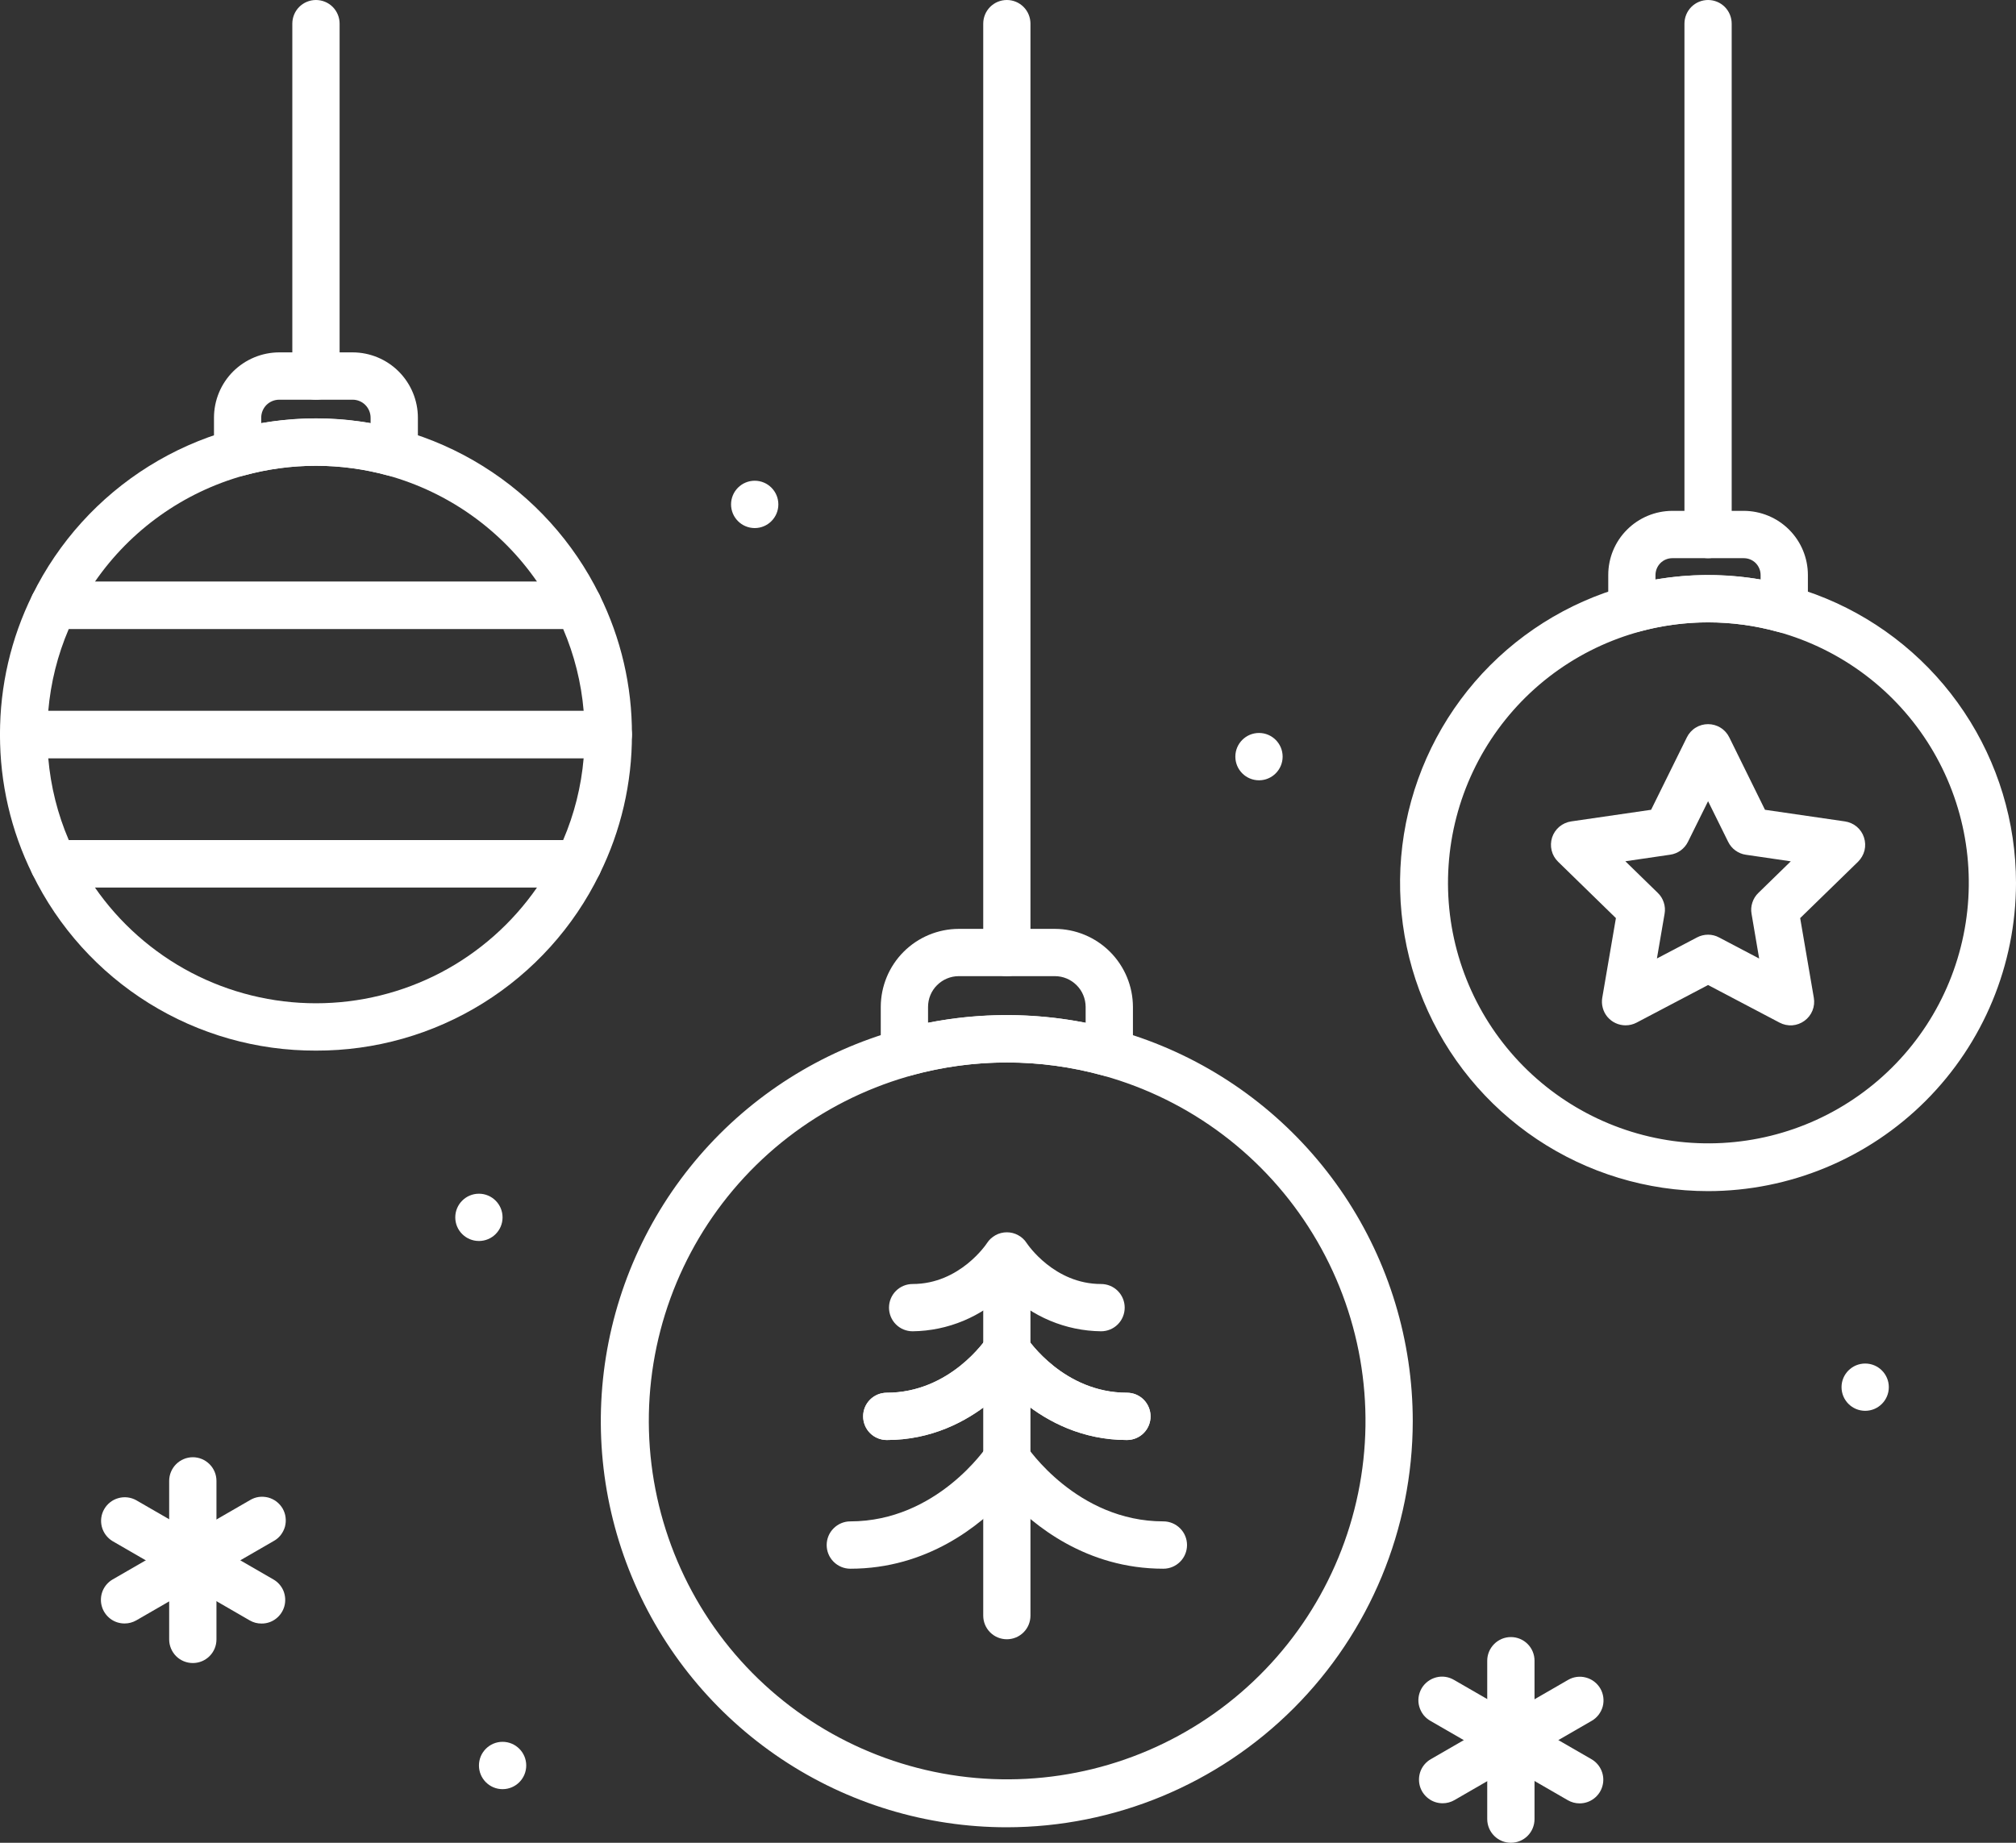 <?xml version="1.0" encoding="UTF-8"?>
<svg xmlns="http://www.w3.org/2000/svg" width="35" height="32" viewBox="0 0 35 32" fill="none">
  <rect x="0" y="0" width="35" height="32" fill="#333333" stroke="none"/>
  <path d="M10.04 15.409H0.931C0.855 15.409 0.78 15.388 0.715 15.347C0.65 15.307 0.597 15.249 0.563 15.18C0.19 14.427 -0.002 13.596 2.40727e-05 12.755C2.40727e-05 12.646 0.043 12.542 0.12 12.465C0.197 12.388 0.302 12.345 0.41 12.345H10.561C10.669 12.345 10.774 12.388 10.851 12.465C10.928 12.542 10.971 12.646 10.971 12.755C10.973 13.596 10.781 14.427 10.408 15.18C10.374 15.249 10.322 15.307 10.257 15.347C10.191 15.388 10.117 15.409 10.04 15.409ZM1.194 14.588H9.777C9.971 14.136 10.091 13.656 10.133 13.166H0.838C0.88 13.656 1 14.136 1.194 14.588H1.194Z" fill="white"></path>
  <path d="M5.485 18.244C4.46 18.247 3.454 17.962 2.584 17.42C1.713 16.878 1.013 16.102 0.563 15.18C0.533 15.117 0.518 15.048 0.522 14.978C0.525 14.909 0.546 14.841 0.583 14.782C0.62 14.722 0.671 14.674 0.732 14.64C0.793 14.606 0.862 14.588 0.931 14.588H10.04C10.11 14.588 10.178 14.606 10.239 14.64C10.3 14.674 10.351 14.723 10.388 14.782C10.425 14.841 10.446 14.909 10.45 14.979C10.453 15.048 10.439 15.118 10.408 15.18C9.958 16.102 9.257 16.878 8.386 17.42C7.516 17.962 6.51 18.247 5.485 18.244ZM1.646 15.409C2.076 16.03 2.65 16.538 3.318 16.889C3.987 17.239 4.73 17.422 5.485 17.422C6.24 17.422 6.984 17.239 7.653 16.889C8.321 16.538 8.895 16.03 9.325 15.409H1.646Z" fill="white"></path>
  <path d="M10.561 13.166H0.41C0.302 13.166 0.197 13.123 0.12 13.046C0.043 12.969 2.40727e-05 12.864 2.40727e-05 12.755C-0.002 11.914 0.19 11.084 0.563 10.33C0.597 10.261 0.65 10.203 0.715 10.163C0.78 10.122 0.855 10.101 0.931 10.101H10.04C10.117 10.101 10.191 10.122 10.257 10.163C10.322 10.203 10.374 10.261 10.408 10.33C10.781 11.084 10.974 11.914 10.971 12.755C10.971 12.864 10.928 12.969 10.851 13.046C10.774 13.123 10.669 13.166 10.561 13.166ZM0.838 12.345H10.133C10.091 11.854 9.971 11.374 9.777 10.922H1.194C1 11.374 0.88 11.854 0.838 12.345Z" fill="white"></path>
  <path d="M10.04 10.922H0.931C0.862 10.922 0.793 10.904 0.732 10.87C0.671 10.837 0.62 10.788 0.583 10.728C0.546 10.669 0.525 10.601 0.521 10.532C0.518 10.462 0.532 10.392 0.563 10.33C1.016 9.41 1.717 8.636 2.587 8.094C3.457 7.552 4.461 7.265 5.486 7.265C6.51 7.265 7.514 7.552 8.384 8.094C9.254 8.636 9.955 9.41 10.408 10.33C10.439 10.392 10.453 10.462 10.45 10.532C10.446 10.601 10.425 10.669 10.389 10.728C10.352 10.788 10.3 10.836 10.239 10.87C10.178 10.904 10.11 10.922 10.04 10.922ZM1.648 10.101H9.324C8.703 9.202 7.787 8.55 6.735 8.257C5.917 8.032 5.053 8.032 4.235 8.257C3.184 8.55 2.268 9.203 1.648 10.101Z" fill="white"></path>
  <path d="M4.125 8.272C4.016 8.272 3.912 8.229 3.835 8.152C3.758 8.075 3.715 7.97 3.715 7.861V7.253C3.715 6.953 3.834 6.665 4.046 6.452C4.259 6.24 4.546 6.12 4.847 6.119H6.123C6.423 6.12 6.711 6.239 6.923 6.452C7.135 6.665 7.255 6.953 7.255 7.253V7.861C7.255 7.924 7.24 7.987 7.212 8.044C7.184 8.1 7.143 8.15 7.093 8.188C7.043 8.226 6.984 8.252 6.922 8.264C6.86 8.276 6.796 8.274 6.735 8.257C5.917 8.032 5.053 8.032 4.235 8.257C4.199 8.267 4.162 8.272 4.125 8.272ZM4.847 6.941C4.764 6.941 4.685 6.974 4.626 7.032C4.568 7.091 4.535 7.17 4.535 7.253V7.349C5.163 7.24 5.806 7.24 6.434 7.349V7.254C6.434 7.171 6.401 7.092 6.343 7.033C6.285 6.974 6.205 6.941 6.123 6.941L4.847 6.941Z" fill="white"></path>
  <path d="M5.485 6.941C5.377 6.941 5.272 6.898 5.195 6.821C5.118 6.744 5.075 6.639 5.075 6.53V0.411C5.075 0.302 5.118 0.197 5.195 0.12C5.272 0.043 5.377 0 5.485 0C5.594 0 5.699 0.043 5.776 0.12C5.853 0.197 5.896 0.302 5.896 0.411V6.53C5.896 6.639 5.853 6.744 5.776 6.821C5.699 6.898 5.594 6.941 5.485 6.941Z" fill="white"></path>
  <path d="M17.48 31.731C16.086 31.731 14.723 31.318 13.564 30.543C12.405 29.768 11.501 28.667 10.968 27.378C10.434 26.09 10.294 24.672 10.566 23.303C10.838 21.936 11.509 20.679 12.495 19.692C13.481 18.706 14.737 18.035 16.104 17.762C17.471 17.49 18.889 17.63 20.177 18.164C21.465 18.698 22.565 19.602 23.34 20.762C24.114 21.921 24.527 23.285 24.527 24.68C24.525 26.549 23.782 28.341 22.461 29.663C21.14 30.985 19.349 31.729 17.48 31.731ZM17.48 18.45C15.903 18.451 14.386 19.052 13.234 20.13C12.083 21.208 11.384 22.683 11.278 24.257C11.173 25.831 11.669 27.387 12.665 28.61C13.662 29.832 15.086 30.63 16.649 30.842C18.211 31.054 19.796 30.665 21.082 29.753C22.369 28.84 23.261 27.473 23.579 25.928C23.897 24.383 23.616 22.774 22.793 21.428C21.971 20.082 20.668 19.098 19.149 18.677C18.605 18.526 18.044 18.449 17.48 18.45Z" fill="white"></path>
  <path d="M15.701 18.691C15.593 18.691 15.488 18.648 15.411 18.571C15.334 18.494 15.291 18.39 15.291 18.281V17.485C15.292 17.126 15.434 16.782 15.688 16.528C15.942 16.274 16.286 16.131 16.645 16.13H18.314C18.673 16.131 19.017 16.274 19.271 16.528C19.525 16.782 19.668 17.126 19.669 17.485V18.281C19.668 18.344 19.654 18.406 19.626 18.463C19.598 18.52 19.557 18.569 19.506 18.607C19.456 18.646 19.398 18.672 19.336 18.684C19.274 18.696 19.21 18.693 19.149 18.676C18.056 18.375 16.903 18.375 15.811 18.676C15.775 18.686 15.738 18.691 15.701 18.691ZM16.645 16.951C16.504 16.951 16.368 17.008 16.268 17.108C16.168 17.207 16.112 17.343 16.112 17.485V17.761C17.015 17.584 17.944 17.584 18.848 17.761V17.485C18.847 17.343 18.791 17.207 18.691 17.108C18.591 17.008 18.456 16.951 18.314 16.951H16.645Z" fill="white"></path>
  <path d="M17.48 16.951C17.371 16.951 17.267 16.908 17.19 16.831C17.113 16.754 17.07 16.649 17.07 16.54V0.411C17.07 0.302 17.113 0.197 17.19 0.12C17.267 0.043 17.371 0 17.48 0C17.589 0 17.693 0.043 17.77 0.12C17.847 0.197 17.89 0.302 17.89 0.411V16.54C17.89 16.649 17.847 16.754 17.77 16.831C17.693 16.908 17.589 16.951 17.48 16.951Z" fill="white"></path>
  <path d="M17.48 28.466C17.371 28.466 17.267 28.423 17.19 28.346C17.113 28.269 17.07 28.165 17.07 28.056V21.835C17.07 21.726 17.113 21.622 17.19 21.545C17.267 21.468 17.371 21.425 17.48 21.425C17.589 21.425 17.693 21.468 17.77 21.545C17.847 21.622 17.89 21.726 17.89 21.835V28.056C17.89 28.165 17.847 28.269 17.77 28.346C17.693 28.423 17.589 28.466 17.48 28.466Z" fill="white"></path>
  <path d="M19.116 23.118C18.503 23.111 17.916 22.865 17.48 22.434C17.044 22.865 16.457 23.111 15.844 23.118C15.735 23.118 15.631 23.075 15.554 22.998C15.477 22.921 15.434 22.816 15.434 22.707C15.434 22.599 15.477 22.494 15.554 22.417C15.631 22.34 15.735 22.297 15.844 22.297C16.668 22.297 17.131 21.594 17.135 21.587C17.172 21.529 17.224 21.482 17.284 21.449C17.344 21.416 17.412 21.399 17.48 21.399C17.549 21.399 17.616 21.416 17.676 21.449C17.737 21.482 17.788 21.529 17.825 21.587C17.843 21.614 18.305 22.297 19.116 22.297C19.225 22.297 19.329 22.34 19.406 22.417C19.483 22.494 19.526 22.599 19.526 22.707C19.526 22.816 19.483 22.921 19.406 22.998C19.329 23.075 19.225 23.118 19.116 23.118Z" fill="white"></path>
  <path d="M19.565 25.006C18.013 25.006 17.171 23.728 17.135 23.674C17.077 23.582 17.057 23.472 17.08 23.366C17.103 23.26 17.167 23.167 17.258 23.108C17.349 23.049 17.459 23.029 17.566 23.051C17.672 23.073 17.765 23.137 17.824 23.227C17.852 23.27 18.47 24.185 19.565 24.185C19.674 24.185 19.778 24.228 19.855 24.305C19.932 24.383 19.975 24.487 19.975 24.596C19.975 24.705 19.932 24.809 19.855 24.886C19.778 24.963 19.674 25.006 19.565 25.006V25.006Z" fill="white"></path>
  <path d="M15.395 25.006C15.287 25.006 15.182 24.963 15.105 24.886C15.028 24.809 14.985 24.704 14.985 24.595C14.985 24.486 15.028 24.382 15.105 24.305C15.182 24.228 15.287 24.185 15.395 24.185C16.493 24.185 17.111 23.266 17.136 23.227C17.196 23.137 17.289 23.075 17.395 23.053C17.5 23.032 17.61 23.052 17.701 23.111C17.791 23.17 17.855 23.262 17.878 23.367C17.901 23.472 17.882 23.582 17.825 23.674C17.79 23.728 16.948 25.006 15.395 25.006Z" fill="white"></path>
  <path d="M19.565 25.006C18.013 25.006 17.171 23.728 17.135 23.674C17.077 23.582 17.057 23.472 17.08 23.366C17.103 23.26 17.167 23.167 17.258 23.108C17.349 23.049 17.459 23.029 17.566 23.051C17.672 23.073 17.765 23.137 17.824 23.227C17.852 23.27 18.47 24.185 19.565 24.185C19.674 24.185 19.778 24.228 19.855 24.305C19.932 24.383 19.975 24.487 19.975 24.596C19.975 24.705 19.932 24.809 19.855 24.886C19.778 24.963 19.674 25.006 19.565 25.006V25.006Z" fill="white"></path>
  <path d="M15.395 25.006C15.287 25.006 15.182 24.963 15.105 24.886C15.028 24.809 14.985 24.704 14.985 24.595C14.985 24.486 15.028 24.382 15.105 24.305C15.182 24.228 15.287 24.185 15.395 24.185C16.493 24.185 17.111 23.266 17.136 23.227C17.196 23.137 17.289 23.075 17.395 23.053C17.5 23.032 17.61 23.052 17.701 23.111C17.791 23.17 17.855 23.262 17.878 23.367C17.901 23.472 17.882 23.582 17.825 23.674C17.79 23.728 16.948 25.006 15.395 25.006Z" fill="white"></path>
  <path d="M20.198 27.241C18.861 27.241 17.942 26.489 17.48 25.99C17.018 26.489 16.098 27.241 14.762 27.241C14.653 27.241 14.549 27.197 14.472 27.12C14.395 27.043 14.352 26.939 14.352 26.83C14.352 26.721 14.395 26.617 14.472 26.54C14.549 26.463 14.653 26.419 14.762 26.419C16.264 26.419 17.128 25.127 17.136 25.114C17.174 25.057 17.225 25.01 17.285 24.977C17.345 24.945 17.412 24.927 17.481 24.928C17.549 24.928 17.617 24.945 17.677 24.978C17.737 25.011 17.788 25.058 17.825 25.116C17.833 25.127 18.696 26.419 20.198 26.419C20.307 26.419 20.411 26.463 20.488 26.54C20.565 26.617 20.608 26.721 20.608 26.83C20.608 26.939 20.565 27.043 20.488 27.12C20.411 27.197 20.307 27.241 20.198 27.241Z" fill="white"></path>
  <path d="M29.654 20.684C28.596 20.684 27.563 20.371 26.683 19.783C25.804 19.195 25.118 18.36 24.714 17.382C24.309 16.405 24.203 15.329 24.409 14.291C24.616 13.253 25.125 12.3 25.872 11.552C26.62 10.804 27.573 10.294 28.61 10.088C29.648 9.881 30.723 9.987 31.7 10.392C32.677 10.797 33.512 11.483 34.099 12.363C34.687 13.243 35 14.277 35 15.335C34.998 16.753 34.435 18.113 33.432 19.116C32.43 20.118 31.071 20.683 29.654 20.684ZM29.654 10.807C28.508 10.809 27.405 11.246 26.569 12.029C25.733 12.813 25.225 13.886 25.149 15.03C25.072 16.174 25.433 17.304 26.158 18.192C26.883 19.08 27.918 19.66 29.053 19.814C30.189 19.967 31.341 19.684 32.275 19.02C33.21 18.357 33.858 17.363 34.088 16.24C34.319 15.117 34.114 13.948 33.516 12.97C32.918 11.992 31.971 11.278 30.867 10.972C30.472 10.862 30.064 10.807 29.654 10.807Z" fill="white"></path>
  <path d="M28.331 10.987C28.222 10.987 28.118 10.944 28.041 10.867C27.964 10.79 27.921 10.685 27.921 10.576V9.985C27.921 9.689 28.038 9.406 28.247 9.198C28.456 8.989 28.738 8.872 29.033 8.871H30.274C30.569 8.872 30.852 8.989 31.061 9.198C31.269 9.406 31.387 9.689 31.387 9.985V10.576C31.387 10.64 31.372 10.702 31.344 10.759C31.316 10.816 31.275 10.865 31.225 10.903C31.174 10.942 31.116 10.968 31.054 10.98C30.991 10.992 30.927 10.989 30.866 10.972C30.073 10.753 29.235 10.753 28.441 10.972C28.405 10.982 28.368 10.987 28.331 10.987ZM29.033 9.693C28.956 9.693 28.882 9.723 28.827 9.778C28.772 9.833 28.742 9.907 28.741 9.985V10.064C29.345 9.961 29.962 9.961 30.566 10.064V9.985C30.566 9.907 30.535 9.833 30.481 9.778C30.426 9.723 30.352 9.693 30.274 9.693H29.033Z" fill="white"></path>
  <path d="M29.654 9.693C29.545 9.693 29.441 9.649 29.364 9.572C29.287 9.495 29.244 9.391 29.244 9.282V0.411C29.244 0.302 29.287 0.197 29.364 0.12C29.441 0.043 29.545 0 29.654 0C29.763 0 29.867 0.043 29.944 0.12C30.021 0.197 30.064 0.302 30.064 0.411V9.282C30.064 9.391 30.021 9.496 29.944 9.572C29.867 9.649 29.763 9.693 29.654 9.693Z" fill="white"></path>
  <path d="M28.222 17.805C28.162 17.805 28.103 17.792 28.049 17.767C27.994 17.742 27.947 17.705 27.908 17.66C27.869 17.614 27.841 17.56 27.826 17.503C27.81 17.445 27.807 17.384 27.817 17.326L28.054 15.943L27.05 14.964C26.995 14.91 26.956 14.843 26.938 14.768C26.92 14.694 26.923 14.616 26.946 14.543C26.97 14.47 27.014 14.405 27.072 14.356C27.131 14.307 27.202 14.275 27.277 14.264L28.665 14.062L29.286 12.804C29.32 12.735 29.372 12.677 29.437 12.637C29.502 12.596 29.577 12.575 29.654 12.575C29.73 12.575 29.806 12.596 29.871 12.637C29.936 12.677 29.988 12.735 30.022 12.804L30.642 14.062L32.03 14.264C32.106 14.275 32.177 14.307 32.236 14.356C32.294 14.405 32.338 14.47 32.361 14.543C32.385 14.616 32.388 14.694 32.37 14.768C32.351 14.843 32.312 14.91 32.258 14.964L31.253 15.943L31.49 17.326C31.503 17.401 31.495 17.479 31.466 17.55C31.437 17.621 31.389 17.682 31.327 17.727C31.265 17.772 31.192 17.799 31.116 17.805C31.039 17.81 30.963 17.794 30.895 17.758L29.654 17.105L28.413 17.758C28.354 17.789 28.288 17.805 28.222 17.805ZM29.654 16.231C29.721 16.231 29.786 16.247 29.845 16.279L30.541 16.645L30.409 15.869C30.397 15.803 30.402 15.736 30.423 15.673C30.443 15.61 30.479 15.552 30.527 15.506L31.09 14.957L30.311 14.843C30.245 14.834 30.183 14.808 30.129 14.769C30.075 14.73 30.032 14.678 30.003 14.619L29.654 13.913L29.305 14.618C29.276 14.677 29.232 14.729 29.179 14.768C29.125 14.807 29.062 14.833 28.996 14.842L28.218 14.956L28.781 15.505C28.829 15.551 28.865 15.608 28.885 15.672C28.906 15.735 28.911 15.803 28.899 15.868L28.766 16.644L29.463 16.278C29.522 16.247 29.587 16.231 29.654 16.231V16.231Z" fill="white"></path>
  <path d="M8.315 21.55C8.541 21.55 8.725 21.367 8.725 21.14C8.725 20.913 8.541 20.729 8.315 20.729C8.088 20.729 7.904 20.913 7.904 21.14C7.904 21.367 8.088 21.55 8.315 21.55Z" fill="white"></path>
  <path d="M32.382 24.499C32.608 24.499 32.792 24.315 32.792 24.088C32.792 23.862 32.608 23.678 32.382 23.678C32.155 23.678 31.971 23.862 31.971 24.088C31.971 24.315 32.155 24.499 32.382 24.499Z" fill="white"></path>
  <path d="M8.725 31.069C8.952 31.069 9.136 30.885 9.136 30.658C9.136 30.431 8.952 30.247 8.725 30.247C8.499 30.247 8.315 30.431 8.315 30.658C8.315 30.885 8.499 31.069 8.725 31.069Z" fill="white"></path>
  <path d="M21.858 13.55C22.084 13.55 22.268 13.366 22.268 13.139C22.268 12.912 22.084 12.728 21.858 12.728C21.631 12.728 21.447 12.912 21.447 13.139C21.447 13.366 21.631 13.55 21.858 13.55Z" fill="white"></path>
  <path d="M13.103 9.17C13.329 9.17 13.513 8.986 13.513 8.759C13.513 8.532 13.329 8.348 13.103 8.348C12.876 8.348 12.692 8.532 12.692 8.759C12.692 8.986 12.876 9.17 13.103 9.17Z" fill="white"></path>
  <path d="M3.348 28.879C3.239 28.879 3.134 28.836 3.057 28.759C2.981 28.682 2.937 28.578 2.937 28.469V25.716C2.937 25.607 2.981 25.503 3.057 25.426C3.134 25.349 3.239 25.305 3.348 25.305C3.457 25.305 3.561 25.349 3.638 25.426C3.715 25.503 3.758 25.607 3.758 25.716V28.469C3.758 28.578 3.715 28.682 3.638 28.759C3.561 28.836 3.457 28.879 3.348 28.879Z" fill="white"></path>
  <path d="M4.541 28.193C4.469 28.194 4.398 28.175 4.336 28.139L1.954 26.762C1.862 26.706 1.795 26.617 1.768 26.513C1.741 26.409 1.756 26.298 1.81 26.205C1.864 26.112 1.952 26.043 2.056 26.015C2.159 25.986 2.27 25.999 2.364 26.051L4.746 27.427C4.825 27.472 4.886 27.542 4.921 27.625C4.955 27.709 4.961 27.802 4.938 27.889C4.915 27.976 4.863 28.054 4.791 28.109C4.72 28.164 4.632 28.194 4.541 28.193L4.541 28.193Z" fill="white"></path>
  <path d="M2.163 28.192C2.072 28.192 1.984 28.163 1.913 28.108C1.841 28.052 1.789 27.975 1.766 27.888C1.742 27.8 1.749 27.708 1.783 27.624C1.818 27.541 1.879 27.471 1.958 27.426L4.34 26.05C4.386 26.022 4.438 26.003 4.492 25.995C4.546 25.988 4.601 25.991 4.654 26.004C4.707 26.018 4.756 26.042 4.8 26.075C4.843 26.108 4.879 26.149 4.907 26.196C4.934 26.244 4.952 26.296 4.958 26.35C4.965 26.404 4.961 26.459 4.947 26.512C4.932 26.564 4.907 26.613 4.874 26.656C4.84 26.699 4.798 26.735 4.75 26.761L2.368 28.137C2.305 28.173 2.235 28.192 2.163 28.192Z" fill="white"></path>
  <path d="M26.231 32C26.122 32 26.018 31.957 25.941 31.88C25.864 31.803 25.82 31.698 25.82 31.589V28.838C25.82 28.729 25.864 28.625 25.941 28.548C26.018 28.471 26.122 28.428 26.231 28.428C26.34 28.428 26.444 28.471 26.521 28.548C26.598 28.625 26.641 28.729 26.641 28.838V31.589C26.641 31.698 26.598 31.803 26.521 31.88C26.444 31.957 26.34 32 26.231 32Z" fill="white"></path>
  <path d="M27.424 31.316C27.352 31.316 27.281 31.297 27.219 31.261L24.837 29.885C24.789 29.858 24.747 29.823 24.713 29.78C24.68 29.737 24.655 29.688 24.64 29.635C24.625 29.583 24.621 29.528 24.628 29.474C24.635 29.42 24.653 29.367 24.68 29.32C24.707 29.273 24.744 29.232 24.787 29.199C24.831 29.166 24.88 29.142 24.933 29.128C24.986 29.114 25.041 29.111 25.095 29.119C25.148 29.127 25.2 29.146 25.247 29.174L27.63 30.549C27.708 30.594 27.769 30.664 27.804 30.748C27.838 30.831 27.845 30.924 27.821 31.011C27.798 31.099 27.746 31.176 27.674 31.231C27.603 31.286 27.515 31.316 27.424 31.316H27.424Z" fill="white"></path>
  <path d="M25.046 31.314C24.956 31.314 24.867 31.285 24.796 31.229C24.724 31.174 24.672 31.097 24.649 31.01C24.626 30.922 24.632 30.83 24.666 30.746C24.701 30.663 24.762 30.593 24.841 30.548L27.223 29.172C27.317 29.117 27.429 29.102 27.534 29.131C27.64 29.159 27.729 29.228 27.784 29.322C27.838 29.416 27.853 29.529 27.825 29.634C27.796 29.739 27.727 29.829 27.633 29.883L25.251 31.259C25.189 31.295 25.118 31.314 25.046 31.314Z" fill="white"></path>
</svg>
